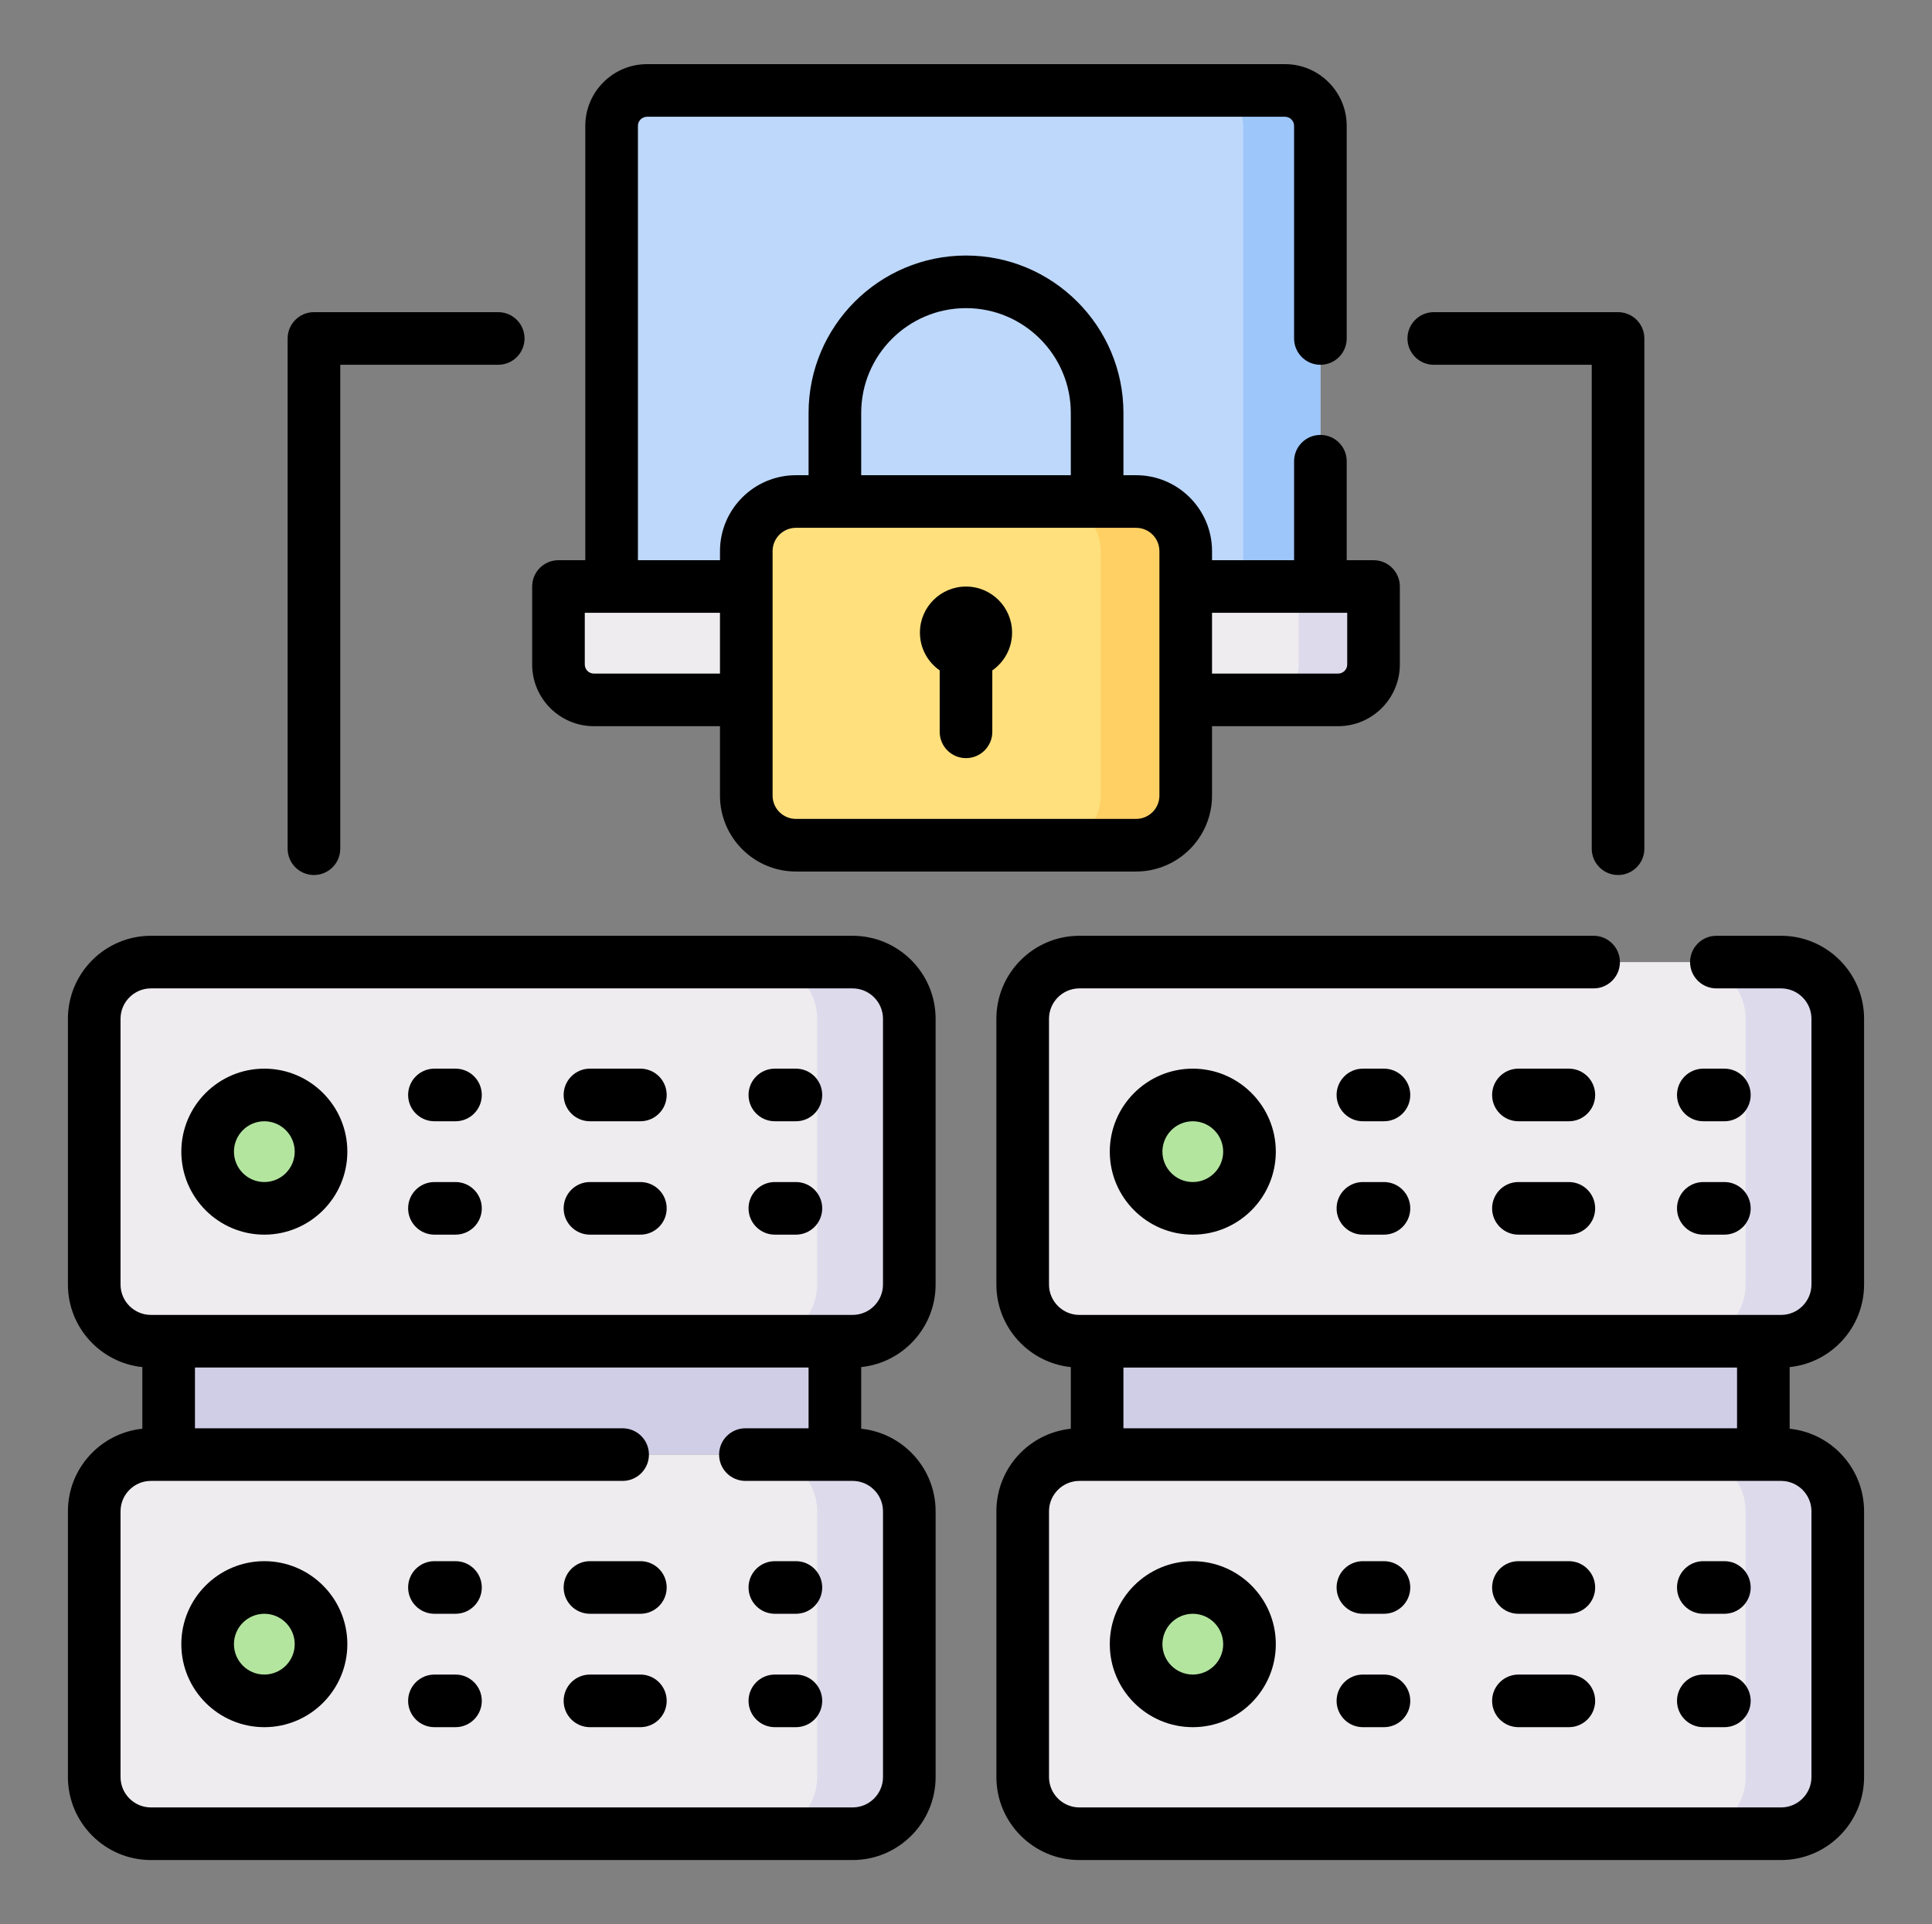 <svg width="512" height="510" viewBox="0 0 512 510" fill="none" xmlns="http://www.w3.org/2000/svg">
<rect x="0" y="0" width="512" height="510" fill="#808080" stroke="none"/>
<g clip-path="url(#clip0_524_5602)">
<path d="M44.694 355.486H221.252V385.538H44.694V355.486Z" fill="#D0CEE7"/>
<path d="M225.948 355.487H39.999C31.701 355.487 24.973 348.76 24.973 340.461V270.026C24.973 261.727 31.7 255 39.999 255H225.948C234.246 255 240.974 261.727 240.974 270.027V340.462C240.973 348.76 234.246 355.487 225.948 355.487Z" fill="#EFECEF"/>
<path d="M225.948 255H201.531C209.829 255 216.557 261.727 216.557 270.027V340.462C216.557 348.76 209.83 355.488 201.531 355.488H225.948C234.246 355.488 240.975 348.761 240.975 340.462V270.027C240.974 261.727 234.246 255 225.948 255Z" fill="#DDDAEC"/>
<path d="M70.051 320.27C78.35 320.27 85.078 313.542 85.078 305.243C85.078 296.944 78.35 290.217 70.051 290.217C61.752 290.217 55.025 296.944 55.025 305.243C55.025 313.542 61.752 320.27 70.051 320.27Z" fill="#B3E59F"/>
<path d="M225.948 486.027H39.999C31.701 486.027 24.973 479.3 24.973 471.001V400.566C24.973 392.267 31.7 385.539 39.999 385.539H225.948C234.246 385.539 240.974 392.266 240.974 400.566V471.001C240.973 479.3 234.246 486.027 225.948 486.027Z" fill="#EFECEF"/>
<path d="M225.948 385.541H201.531C209.829 385.541 216.557 392.268 216.557 400.568V471.003C216.557 479.301 209.83 486.029 201.531 486.029H225.948C234.246 486.029 240.975 479.302 240.975 471.003V400.568C240.974 392.268 234.246 385.541 225.948 385.541Z" fill="#DDDAEC"/>
<path d="M70.051 450.809C78.35 450.809 85.078 444.081 85.078 435.782C85.078 427.483 78.35 420.756 70.051 420.756C61.752 420.756 55.025 427.483 55.025 435.782C55.025 444.081 61.752 450.809 70.051 450.809Z" fill="#B3E59F"/>
<path d="M290.748 355.488H467.305V385.54H290.748V355.488Z" fill="#D0CEE7"/>
<path d="M472.001 355.488H286.052C277.754 355.488 271.025 348.761 271.025 340.462V270.027C271.025 261.728 277.753 255 286.052 255H472.001C480.299 255 487.027 261.727 487.027 270.027V340.462C487.027 348.761 480.3 355.488 472.001 355.488Z" fill="#EFECEF"/>
<path d="M472.001 255H447.583C455.882 255 462.61 261.727 462.61 270.027V340.462C462.61 348.76 455.883 355.488 447.583 355.488H472.001C480.299 355.488 487.027 348.761 487.027 340.462V270.027C487.027 261.727 480.3 255 472.001 255Z" fill="#DDDAEC"/>
<path d="M316.104 320.272C324.403 320.272 331.131 313.544 331.131 305.245C331.131 296.946 324.403 290.219 316.104 290.219C307.805 290.219 301.078 296.946 301.078 305.245C301.078 313.544 307.805 320.272 316.104 320.272Z" fill="#B3E59F"/>
<path d="M472.001 486.029H286.052C277.754 486.029 271.025 479.302 271.025 471.003V400.568C271.025 392.269 277.753 385.541 286.052 385.541H472.001C480.299 385.541 487.027 392.268 487.027 400.568V471.003C487.027 479.302 480.3 486.029 472.001 486.029Z" fill="#EFECEF"/>
<path d="M472.001 385.541H447.583C455.882 385.541 462.61 392.268 462.61 400.568V471.003C462.61 479.301 455.883 486.029 447.583 486.029H472.001C480.299 486.029 487.027 479.302 487.027 471.003V400.568C487.027 392.268 480.3 385.541 472.001 385.541Z" fill="#DDDAEC"/>
<path d="M316.104 450.811C324.403 450.811 331.131 444.083 331.131 435.784C331.131 427.485 324.403 420.758 316.104 420.758C307.805 420.758 301.078 427.485 301.078 435.784C301.078 444.083 307.805 450.811 316.104 450.811Z" fill="#B3E59F"/>
<path d="M349.913 155.452H162.086V33.364C162.086 28.178 166.291 23.973 171.478 23.973H340.522C345.709 23.973 349.914 28.178 349.914 33.364V155.452H349.913Z" fill="#BED8FB"/>
<path d="M340.523 23.973H320.074C325.261 23.973 329.466 28.178 329.466 33.364V155.452H349.914V33.364C349.913 28.178 345.709 23.973 340.523 23.973Z" fill="#9DC6FB"/>
<path d="M354.609 185.504H157.391C152.204 185.504 147.999 181.299 147.999 176.113V155.451H364V176.113C364.001 181.299 359.796 185.504 354.609 185.504Z" fill="#EFECEF"/>
<path d="M344.169 155.451V176.113C344.169 181.299 339.964 185.504 334.777 185.504H354.609C359.796 185.504 364.001 181.299 364.001 176.113V155.451H344.169Z" fill="#DDDAEC"/>
<path d="M301.078 224.023H210.921C203.659 224.023 197.773 218.136 197.773 210.876V146.075C197.773 138.814 203.66 132.928 210.921 132.928H301.078C308.34 132.928 314.226 138.815 314.226 146.075V210.876C314.226 218.136 308.339 224.023 301.078 224.023Z" fill="#FFE07D"/>
<path d="M301.078 132.926H278.539C285.801 132.926 291.687 138.813 291.687 146.073V210.874C291.687 218.135 285.8 224.021 278.539 224.021H301.078C308.34 224.021 314.226 218.134 314.226 210.874V146.073C314.226 138.813 308.339 132.926 301.078 132.926Z" fill="#FFD064"/>
<path d="M115.13 297.189H120.708C124.56 297.189 127.681 294.068 127.681 290.217C127.681 286.365 124.56 283.244 120.708 283.244H115.13C111.278 283.244 108.157 286.365 108.157 290.217C108.157 294.068 111.278 297.189 115.13 297.189Z" fill="black"/>
<path d="M156.344 297.189H169.708C173.559 297.189 176.68 294.068 176.68 290.217C176.68 286.365 173.559 283.244 169.708 283.244H156.344C152.493 283.244 149.372 286.365 149.372 290.217C149.372 294.068 152.493 297.189 156.344 297.189Z" fill="black"/>
<path d="M205.343 297.189H210.921C214.773 297.189 217.894 294.068 217.894 290.217C217.894 286.365 214.773 283.244 210.921 283.244H205.343C201.492 283.244 198.371 286.365 198.371 290.217C198.371 294.068 201.492 297.189 205.343 297.189Z" fill="black"/>
<path d="M205.343 327.242H210.921C214.773 327.242 217.894 324.121 217.894 320.27C217.894 316.418 214.773 313.297 210.921 313.297H205.343C201.492 313.297 198.371 316.418 198.371 320.27C198.371 324.121 201.492 327.242 205.343 327.242Z" fill="black"/>
<path d="M156.344 327.242H169.708C173.559 327.242 176.68 324.121 176.68 320.27C176.68 316.418 173.559 313.297 169.708 313.297H156.344C152.493 313.297 149.372 316.418 149.372 320.27C149.372 324.121 152.493 327.242 156.344 327.242Z" fill="black"/>
<path d="M115.13 327.242H120.708C124.56 327.242 127.681 324.121 127.681 320.27C127.681 316.418 124.56 313.297 120.708 313.297H115.13C111.278 313.297 108.157 316.418 108.157 320.27C108.157 324.121 111.278 327.242 115.13 327.242Z" fill="black"/>
<path d="M70.051 327.242C82.181 327.242 92.05 317.373 92.05 305.243C92.05 293.113 82.181 283.244 70.051 283.244C57.921 283.244 48.052 293.113 48.052 305.243C48.052 317.373 57.921 327.242 70.051 327.242ZM70.051 297.189C74.492 297.189 78.104 300.803 78.104 305.243C78.104 309.684 74.492 313.296 70.051 313.296C65.611 313.296 61.998 309.684 61.998 305.243C61.998 300.803 65.611 297.189 70.051 297.189Z" fill="black"/>
<path d="M228.225 378.683V362.342C239.288 361.199 247.946 351.822 247.946 340.462V270.027C247.946 257.896 238.077 248.027 225.948 248.027H39.999C27.869 248.027 18 257.896 18 270.027V340.462C18 351.822 26.658 361.199 37.722 362.343V378.683C26.658 379.824 18 389.205 18 400.57V471.004C18 483.132 27.868 493 39.996 493H225.943C238.077 493 247.949 483.132 247.949 471.004V400.57C247.949 389.207 239.291 379.828 228.225 378.683ZM31.945 340.462V270.027C31.945 265.586 35.559 261.973 39.999 261.973H225.948C230.388 261.973 234.001 265.586 234.001 270.027V340.462C234.001 344.902 230.388 348.514 225.948 348.514H39.999C35.559 348.514 31.945 344.902 31.945 340.462ZM234.004 471.004C234.004 475.443 230.387 479.055 225.943 479.055H39.996C35.557 479.055 31.945 475.443 31.945 471.004V400.57C31.945 396.127 35.557 392.51 39.996 392.51H165.002C168.854 392.51 171.975 389.389 171.975 385.537C171.975 381.686 168.854 378.565 165.002 378.565H51.668V362.46H214.279V378.565H197.541C193.69 378.565 190.569 381.686 190.569 385.537C190.569 389.389 193.69 392.51 197.541 392.51H225.943C230.387 392.51 234.004 396.127 234.004 400.57V471.004Z" fill="black"/>
<path d="M120.708 413.785H115.13C111.278 413.785 108.157 416.906 108.157 420.758C108.157 424.61 111.278 427.73 115.13 427.73H120.708C124.56 427.73 127.681 424.61 127.681 420.758C127.681 416.906 124.559 413.785 120.708 413.785Z" fill="black"/>
<path d="M169.708 413.785H156.344C152.493 413.785 149.372 416.906 149.372 420.758C149.372 424.61 152.493 427.73 156.344 427.73H169.708C173.559 427.73 176.68 424.61 176.68 420.758C176.68 416.906 173.558 413.785 169.708 413.785Z" fill="black"/>
<path d="M210.921 413.785H205.343C201.492 413.785 198.371 416.906 198.371 420.758C198.371 424.61 201.492 427.73 205.343 427.73H210.921C214.773 427.73 217.894 424.61 217.894 420.758C217.894 416.906 214.772 413.785 210.921 413.785Z" fill="black"/>
<path d="M210.921 443.838H205.343C201.492 443.838 198.371 446.959 198.371 450.811C198.371 454.662 201.492 457.783 205.343 457.783H210.921C214.773 457.783 217.894 454.662 217.894 450.811C217.894 446.959 214.772 443.838 210.921 443.838Z" fill="black"/>
<path d="M169.708 443.838H156.344C152.493 443.838 149.372 446.959 149.372 450.811C149.372 454.662 152.493 457.783 156.344 457.783H169.708C173.559 457.783 176.68 454.662 176.68 450.811C176.68 446.959 173.558 443.838 169.708 443.838Z" fill="black"/>
<path d="M120.708 443.838H115.13C111.278 443.838 108.157 446.959 108.157 450.811C108.157 454.662 111.278 457.783 115.13 457.783H120.708C124.56 457.783 127.681 454.662 127.681 450.811C127.681 446.959 124.559 443.838 120.708 443.838Z" fill="black"/>
<path d="M70.051 413.785C57.921 413.785 48.052 423.654 48.052 435.783C48.052 447.914 57.921 457.783 70.051 457.783C82.181 457.783 92.05 447.914 92.05 435.783C92.05 423.654 82.181 413.785 70.051 413.785ZM70.051 443.837C65.611 443.837 61.998 440.224 61.998 435.783C61.998 431.343 65.611 427.73 70.051 427.73C74.492 427.73 78.104 431.343 78.104 435.783C78.104 440.224 74.493 443.837 70.051 443.837Z" fill="black"/>
<path d="M494 340.457V270.024C494 257.895 484.132 248.027 472.004 248.027H454.86C451.009 248.027 447.888 251.148 447.888 255C447.888 258.852 451.009 261.973 454.86 261.973H472.003C476.442 261.973 480.054 265.584 480.054 270.024V340.457C480.054 344.901 476.442 348.517 472.003 348.517H286.057C281.613 348.517 277.997 344.901 277.997 340.457V270.024C277.997 265.584 281.613 261.973 286.057 261.973H422.321C426.173 261.973 429.294 258.852 429.294 255C429.294 251.148 426.173 248.027 422.321 248.027H286.057C273.923 248.027 264.051 257.895 264.051 270.024V340.457C264.051 351.82 272.709 361.199 283.776 362.345V378.686C272.712 379.828 264.054 389.205 264.054 400.566V471.001C264.054 483.131 273.923 493 286.052 493H472.001C484.132 493 494 483.131 494 471.001V400.566C494 389.205 485.343 379.828 474.278 378.685V362.345C485.342 361.203 494 351.822 494 340.457ZM297.721 378.568V362.463H460.332V378.568H297.721ZM480.055 400.566V471.001C480.055 475.441 476.441 479.055 472.001 479.055H286.052C281.612 479.055 277.999 475.441 277.999 471.001V400.566C277.999 396.126 281.612 392.513 286.052 392.513H472.001C476.441 392.513 480.055 396.126 480.055 400.566Z" fill="black"/>
<path d="M366.762 283.244H361.184C357.332 283.244 354.211 286.365 354.211 290.217C354.211 294.068 357.332 297.189 361.184 297.189H366.762C370.614 297.189 373.735 294.068 373.735 290.217C373.735 286.365 370.613 283.244 366.762 283.244Z" fill="black"/>
<path d="M415.761 283.244H402.398C398.546 283.244 395.425 286.365 395.425 290.217C395.425 294.068 398.546 297.189 402.398 297.189H415.761C419.613 297.189 422.734 294.068 422.734 290.217C422.734 286.365 419.612 283.244 415.761 283.244Z" fill="black"/>
<path d="M451.397 297.189H456.975C460.827 297.189 463.948 294.068 463.948 290.217C463.948 286.365 460.827 283.244 456.975 283.244H451.397C447.545 283.244 444.424 286.365 444.424 290.217C444.424 294.068 447.545 297.189 451.397 297.189Z" fill="black"/>
<path d="M451.397 327.242H456.975C460.827 327.242 463.948 324.121 463.948 320.27C463.948 316.418 460.827 313.297 456.975 313.297H451.397C447.545 313.297 444.424 316.418 444.424 320.27C444.424 324.121 447.545 327.242 451.397 327.242Z" fill="black"/>
<path d="M415.761 313.297H402.398C398.546 313.297 395.425 316.418 395.425 320.27C395.425 324.121 398.546 327.242 402.398 327.242H415.761C419.613 327.242 422.734 324.121 422.734 320.27C422.734 316.418 419.612 313.297 415.761 313.297Z" fill="black"/>
<path d="M366.762 313.297H361.184C357.332 313.297 354.211 316.418 354.211 320.27C354.211 324.121 357.332 327.242 361.184 327.242H366.762C370.614 327.242 373.735 324.121 373.735 320.27C373.735 316.418 370.613 313.297 366.762 313.297Z" fill="black"/>
<path d="M294.106 305.243C294.106 317.373 303.975 327.242 316.104 327.242C328.235 327.242 338.103 317.373 338.103 305.243C338.103 293.113 328.235 283.244 316.104 283.244C303.976 283.244 294.106 293.113 294.106 305.243ZM324.158 305.243C324.158 309.684 320.544 313.296 316.104 313.296C311.664 313.296 308.051 309.684 308.051 305.243C308.051 300.803 311.664 297.189 316.104 297.189C320.544 297.189 324.158 300.803 324.158 305.243Z" fill="black"/>
<path d="M366.762 413.785H361.184C357.332 413.785 354.211 416.906 354.211 420.758C354.211 424.61 357.332 427.73 361.184 427.73H366.762C370.614 427.73 373.735 424.61 373.735 420.758C373.735 416.906 370.613 413.785 366.762 413.785Z" fill="black"/>
<path d="M415.761 413.785H402.398C398.546 413.785 395.425 416.906 395.425 420.758C395.425 424.61 398.546 427.73 402.398 427.73H415.761C419.613 427.73 422.734 424.61 422.734 420.758C422.734 416.906 419.612 413.785 415.761 413.785Z" fill="black"/>
<path d="M456.975 413.785H451.397C447.545 413.785 444.424 416.906 444.424 420.758C444.424 424.61 447.545 427.73 451.397 427.73H456.975C460.827 427.73 463.948 424.61 463.948 420.758C463.948 416.906 460.826 413.785 456.975 413.785Z" fill="black"/>
<path d="M456.975 443.838H451.397C447.545 443.838 444.424 446.959 444.424 450.811C444.424 454.662 447.545 457.783 451.397 457.783H456.975C460.827 457.783 463.948 454.662 463.948 450.811C463.948 446.959 460.826 443.838 456.975 443.838Z" fill="black"/>
<path d="M415.761 443.838H402.398C398.546 443.838 395.425 446.959 395.425 450.811C395.425 454.662 398.546 457.783 402.398 457.783H415.761C419.613 457.783 422.734 454.662 422.734 450.811C422.734 446.959 419.612 443.838 415.761 443.838Z" fill="black"/>
<path d="M366.762 443.838H361.184C357.332 443.838 354.211 446.959 354.211 450.811C354.211 454.662 357.332 457.783 361.184 457.783H366.762C370.614 457.783 373.735 454.662 373.735 450.811C373.735 446.959 370.613 443.838 366.762 443.838Z" fill="black"/>
<path d="M316.104 413.785C303.975 413.785 294.106 423.654 294.106 435.783C294.106 447.914 303.975 457.783 316.104 457.783C328.235 457.783 338.103 447.914 338.103 435.783C338.103 423.654 328.235 413.785 316.104 413.785ZM316.104 443.837C311.664 443.837 308.051 440.224 308.051 435.783C308.051 431.343 311.664 427.73 316.104 427.73C320.544 427.73 324.158 431.343 324.158 435.783C324.158 440.224 320.545 443.837 316.104 443.837Z" fill="black"/>
<path d="M157.391 192.477H190.802V210.873C190.802 221.968 199.827 230.995 210.922 230.995H301.08C312.175 230.995 321.201 221.968 321.201 210.873V192.477H354.612C363.635 192.477 370.976 185.136 370.976 176.112V155.451C370.976 151.599 367.855 148.478 364.004 148.478H356.892V122.25C356.892 118.398 353.771 115.277 349.92 115.277C346.068 115.277 342.947 118.398 342.947 122.25V148.479H321.202V146.073C321.202 134.978 312.176 125.953 301.081 125.953H297.723V109.446C297.723 86.441 279.008 67.726 256.003 67.726C232.998 67.726 214.282 86.441 214.282 109.446V125.953H210.924C199.829 125.953 190.804 134.978 190.804 146.073V148.479H169.058V33.362C169.058 32.029 170.147 30.945 171.484 30.945H340.52C341.857 30.945 342.945 32.029 342.945 33.362V89.711C342.945 93.563 346.066 96.683 349.918 96.683C353.77 96.683 356.891 93.563 356.891 89.711V33.362C356.891 24.341 349.547 17 340.52 17H171.482C162.455 17 155.111 24.341 155.111 33.362V148.479H148C144.148 148.479 141.027 151.6 141.027 155.452V176.113C141.026 185.136 148.368 192.477 157.391 192.477ZM357.028 162.425V176.113C357.028 177.447 355.943 178.532 354.609 178.532H321.199V162.425L357.028 162.425ZM228.225 109.446C228.225 94.131 240.684 81.671 256 81.671C271.316 81.671 283.775 94.131 283.775 109.446V125.953H228.225V109.446ZM204.746 146.073C204.746 142.669 207.516 139.898 210.921 139.898H301.08C304.484 139.898 307.255 142.668 307.255 146.073V210.873C307.255 214.279 304.485 217.049 301.08 217.049H210.921C207.517 217.049 204.746 214.28 204.746 210.873V146.073ZM154.972 162.425H190.801V178.531H157.39C156.056 178.531 154.971 177.446 154.971 176.112L154.972 162.425Z" fill="black"/>
<path d="M249.028 177.687V193.969C249.028 197.82 252.148 200.941 256 200.941C259.852 200.941 262.973 197.82 262.973 193.969V177.687C266.136 175.481 268.209 171.822 268.209 167.674C268.209 160.93 262.743 155.465 256 155.465C249.257 155.465 243.792 160.931 243.792 167.674C243.792 171.822 245.865 175.481 249.028 177.687Z" fill="black"/>
<path d="M379.966 96.684H421.828V224.947C421.828 228.799 424.949 231.92 428.801 231.92C432.653 231.92 435.774 228.799 435.774 224.947V89.711C435.774 85.859 432.653 82.738 428.801 82.738H379.966C376.115 82.738 372.994 85.859 372.994 89.711C372.994 93.563 376.115 96.684 379.966 96.684Z" fill="black"/>
<path d="M83.199 231.92C87.051 231.92 90.172 228.799 90.172 224.947V96.684H132.034C135.886 96.684 139.006 93.563 139.006 89.711C139.006 85.859 135.886 82.738 132.034 82.738H83.199C79.347 82.738 76.227 85.859 76.227 89.711V224.947C76.227 228.798 79.347 231.92 83.199 231.92Z" fill="black"/>
</g>
<defs>
<clipPath id="clip0_524_5602">
<rect width="476" height="476" fill="white" transform="translate(18 17)"/>
</clipPath>
</defs>
</svg>
